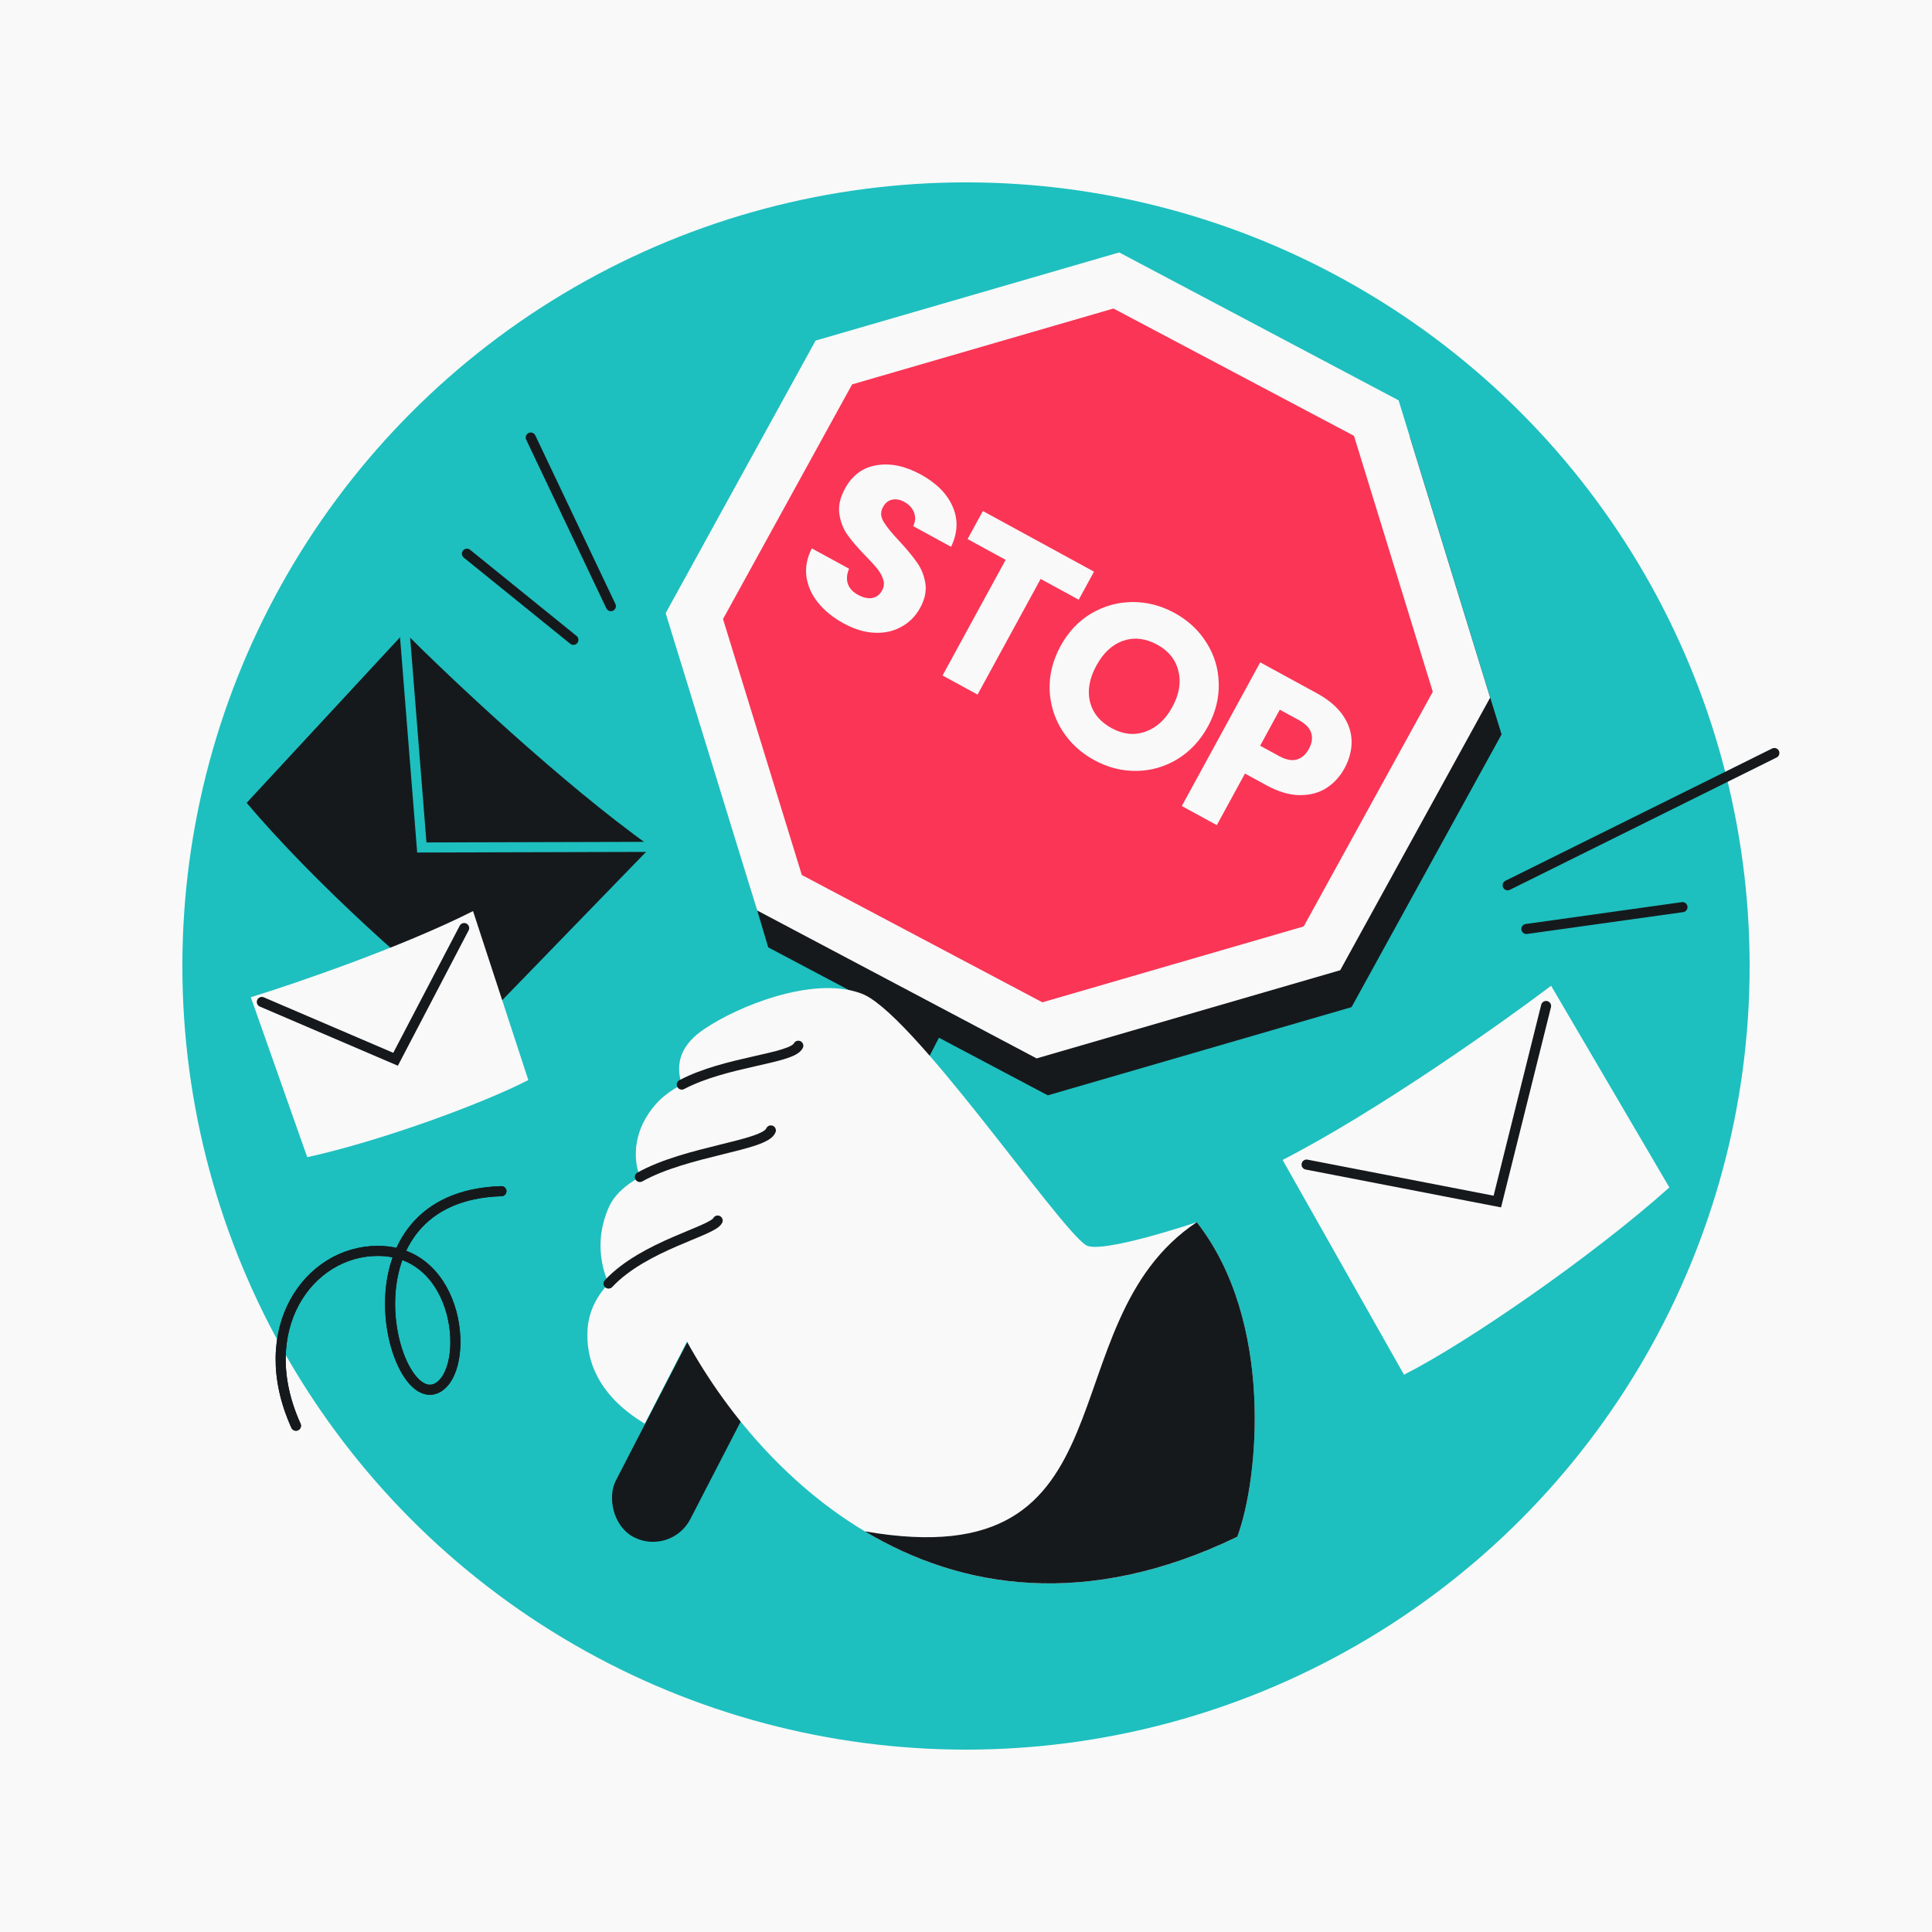<svg width="384" height="384" viewBox="0 0 384 384" fill="none" xmlns="http://www.w3.org/2000/svg">
<rect width="384" height="384" fill="#F9F9F9"/>
<circle cx="192" cy="192" r="155.752" fill="#1EBFBF"/>
<path d="M352.666 149.667L299.66 175.958M303.383 184.644L334.406 180.301" stroke="#16191C" stroke-width="2" stroke-linecap="round"/>
<rect x="184.042" y="174.94" width="16.666" height="142.668" rx="8.333" transform="rotate(27.317 184.042 174.94)" fill="#16191C"/>
<path d="M224.681 57.429L280.245 86.842L298.449 145.97L268.63 200.176L208.255 217.707L152.691 188.294L135.139 129.279L164.306 74.96L224.681 57.429Z" fill="#16191C"/>
<path d="M222.449 50.173L277.983 79.57L296.178 138.666L266.375 192.842L206.032 210.364L150.498 180.967L132.304 121.871L162.107 67.695L222.449 50.173Z" fill="#F9F9F9"/>
<path d="M221.308 61.318L269.115 86.624L284.778 137.497L259.122 184.136L207.176 199.22L159.369 173.913L143.706 123.04L169.362 76.401L221.308 61.318Z" fill="#FA3556"/>
<path d="M167.687 123.906C165.598 122.767 163.912 121.407 162.627 119.826C161.343 118.246 160.561 116.517 160.283 114.64C160.032 112.779 160.39 110.897 161.356 108.996L168.761 113.036C168.292 114.153 168.214 115.167 168.527 116.077C168.855 116.959 169.521 117.674 170.524 118.222C171.555 118.784 172.494 118.998 173.343 118.862C174.206 118.7 174.866 118.198 175.325 117.357C175.71 116.652 175.784 115.936 175.547 115.208C175.338 114.496 174.962 113.798 174.42 113.115C173.904 112.446 173.113 111.575 172.045 110.499C170.512 108.924 169.317 107.533 168.462 106.327C167.606 105.121 167.062 103.733 166.828 102.162C166.593 100.591 166.965 98.911 167.941 97.121C169.392 94.463 171.487 92.913 174.226 92.472C176.98 92.004 179.903 92.614 182.995 94.301C186.141 96.017 188.263 98.16 189.36 100.73C190.472 103.272 190.363 105.923 189.033 108.682L181.507 104.575C181.956 103.624 182.009 102.72 181.667 101.864C181.339 100.981 180.687 100.274 179.71 99.741C178.869 99.282 178.066 99.143 177.299 99.323C176.547 99.475 175.941 99.972 175.483 100.813C174.979 101.735 175.021 102.691 175.608 103.679C176.195 104.668 177.247 105.964 178.766 107.567C180.27 109.197 181.436 110.608 182.265 111.799C183.12 113.005 183.672 114.379 183.921 115.923C184.17 117.467 183.828 119.093 182.896 120.801C182.008 122.429 180.781 123.678 179.215 124.548C177.677 125.433 175.906 125.839 173.904 125.768C171.902 125.696 169.829 125.076 167.687 123.906Z" fill="#F9F9F9"/>
<path d="M217.444 113.624L214.403 119.198L206.836 115.069L194.295 138.055L187.338 134.259L199.88 111.274L192.313 107.145L195.354 101.572L217.444 113.624Z" fill="#F9F9F9"/>
<path d="M217.484 151.077C214.799 149.612 212.671 147.641 211.101 145.166C209.558 142.704 208.728 139.999 208.613 137.05C208.539 134.089 209.265 131.211 210.789 128.418C212.313 125.624 214.333 123.471 216.848 121.957C219.39 120.458 222.114 119.692 225.019 119.658C227.95 119.638 230.759 120.361 233.444 121.826C236.129 123.291 238.243 125.254 239.786 127.715C241.357 130.191 242.173 132.889 242.234 135.808C242.322 138.742 241.604 141.606 240.08 144.4C238.556 147.193 236.529 149.36 233.999 150.901C231.483 152.415 228.773 153.189 225.869 153.223C222.964 153.257 220.169 152.542 217.484 151.077ZM220.947 144.73C223.225 145.973 225.457 146.205 227.641 145.426C229.853 144.662 231.64 143.033 233.001 140.538C234.378 138.015 234.781 135.631 234.212 133.384C233.684 131.126 232.282 129.375 230.003 128.132C227.698 126.874 225.447 126.614 223.25 127.351C221.08 128.102 219.299 129.753 217.908 132.302C216.532 134.825 216.108 137.215 216.635 139.474C217.204 141.72 218.642 143.472 220.947 144.73Z" fill="#F9F9F9"/>
<path d="M267.225 152.717C266.323 154.371 265.114 155.683 263.6 156.652C262.101 157.594 260.335 158.056 258.303 158.038C256.272 158.021 254.089 157.376 251.757 156.103L247.445 153.75L241.851 164.002L234.894 160.206L250.477 131.647L261.746 137.796C264.024 139.039 265.735 140.483 266.879 142.128C268.023 143.772 268.611 145.501 268.642 147.313C268.674 149.126 268.202 150.927 267.225 152.717ZM254.247 150.282C255.576 151.007 256.736 151.235 257.727 150.966C258.719 150.698 259.525 149.994 260.146 148.855C260.768 147.716 260.923 146.657 260.613 145.678C260.302 144.699 259.483 143.847 258.154 143.122L254.37 141.057L250.463 148.217L254.247 150.282Z" fill="#F9F9F9"/>
<path d="M215.839 247.48C218.747 249.367 237.862 242.923 237.862 242.923C253.259 262.56 250.186 294.004 245.92 305.439C191.128 331.945 152.768 296.174 136.546 266.655L128.153 282.967C126.541 281.892 116.093 276.19 116.776 264.332C116.988 260.645 118.612 257.623 120.952 255.119C119.322 251.381 118.377 245.958 120.962 240.047C122.075 237.502 124.338 235.525 127.175 233.939C125.644 229.752 126.093 224.372 130.28 219.538C131.663 217.942 133.471 216.647 135.507 215.574C133.989 210.854 135.826 207.373 139.861 204.609C146.651 199.958 161.498 193.997 170.955 197.384C180.813 200.438 210.154 243.792 215.839 247.48Z" fill="#F9F9F9"/>
<path d="M237.865 242.92C253.262 262.558 250.189 294.002 245.924 305.437C216.056 319.885 191.071 315.829 171.893 304.367C226.488 313.86 207.675 263.021 237.865 242.92Z" fill="#16191C"/>
<path d="M158.667 207.849C157.389 210.457 144.319 210.934 135.511 215.574M153.214 224.681C152.035 227.739 136.508 228.724 127.179 233.939M142.642 242.592C141.636 244.719 128.026 247.554 120.957 255.119" stroke="#16191C" stroke-width="2" stroke-linecap="round"/>
<path d="M308.296 195.929C298.314 203.464 273.665 220.936 254.924 230.547L279.057 273.234C291.551 266.926 316.554 249.652 331.801 236.014L308.296 195.929Z" fill="#F9F9F9"/>
<path d="M259.693 231.47L297.606 238.815L307.295 199.947" stroke="#16191C" stroke-width="2" stroke-linecap="round"/>
<path d="M80.429 125.672C89.396 134.658 111.74 155.768 129.383 168.32L95.663 203.08C83.884 194.807 62.339 175.325 49.021 159.572L80.429 125.672Z" fill="#16191C"/>
<path d="M80.433 125.672L83.84 168.445L129.387 168.32" stroke="#1EBFBF" stroke-width="2" stroke-linecap="round"/>
<path d="M49.851 198.206C58.699 195.469 79.921 188.214 94.02 181.087L105.008 214.67C95.664 219.464 75.765 226.757 61.068 230.004L49.851 198.206Z" fill="#F9F9F9"/>
<path d="M92.256 184.457L78.623 210.539L52.042 199.147" stroke="#16191C" stroke-width="2" stroke-linecap="round"/>
<path d="M58.825 283.373C50.188 264.279 61.3 248.624 75.109 248.624C91.651 248.624 93.579 272.126 86.985 275.811C77.857 280.912 66.696 237.769 99.666 236.755" stroke="#16191C" stroke-width="2" stroke-linecap="round"/>
<path d="M58.825 283.373C50.188 264.279 61.3 248.623 75.109 248.623C91.651 248.623 93.579 272.126 86.985 275.811C77.857 280.912 66.696 237.769 99.666 236.755M105.49 86.964L121.416 120.475M113.969 127.178L92.81 110.05" stroke="#16191C" stroke-width="2" stroke-linecap="round"/>
</svg>
